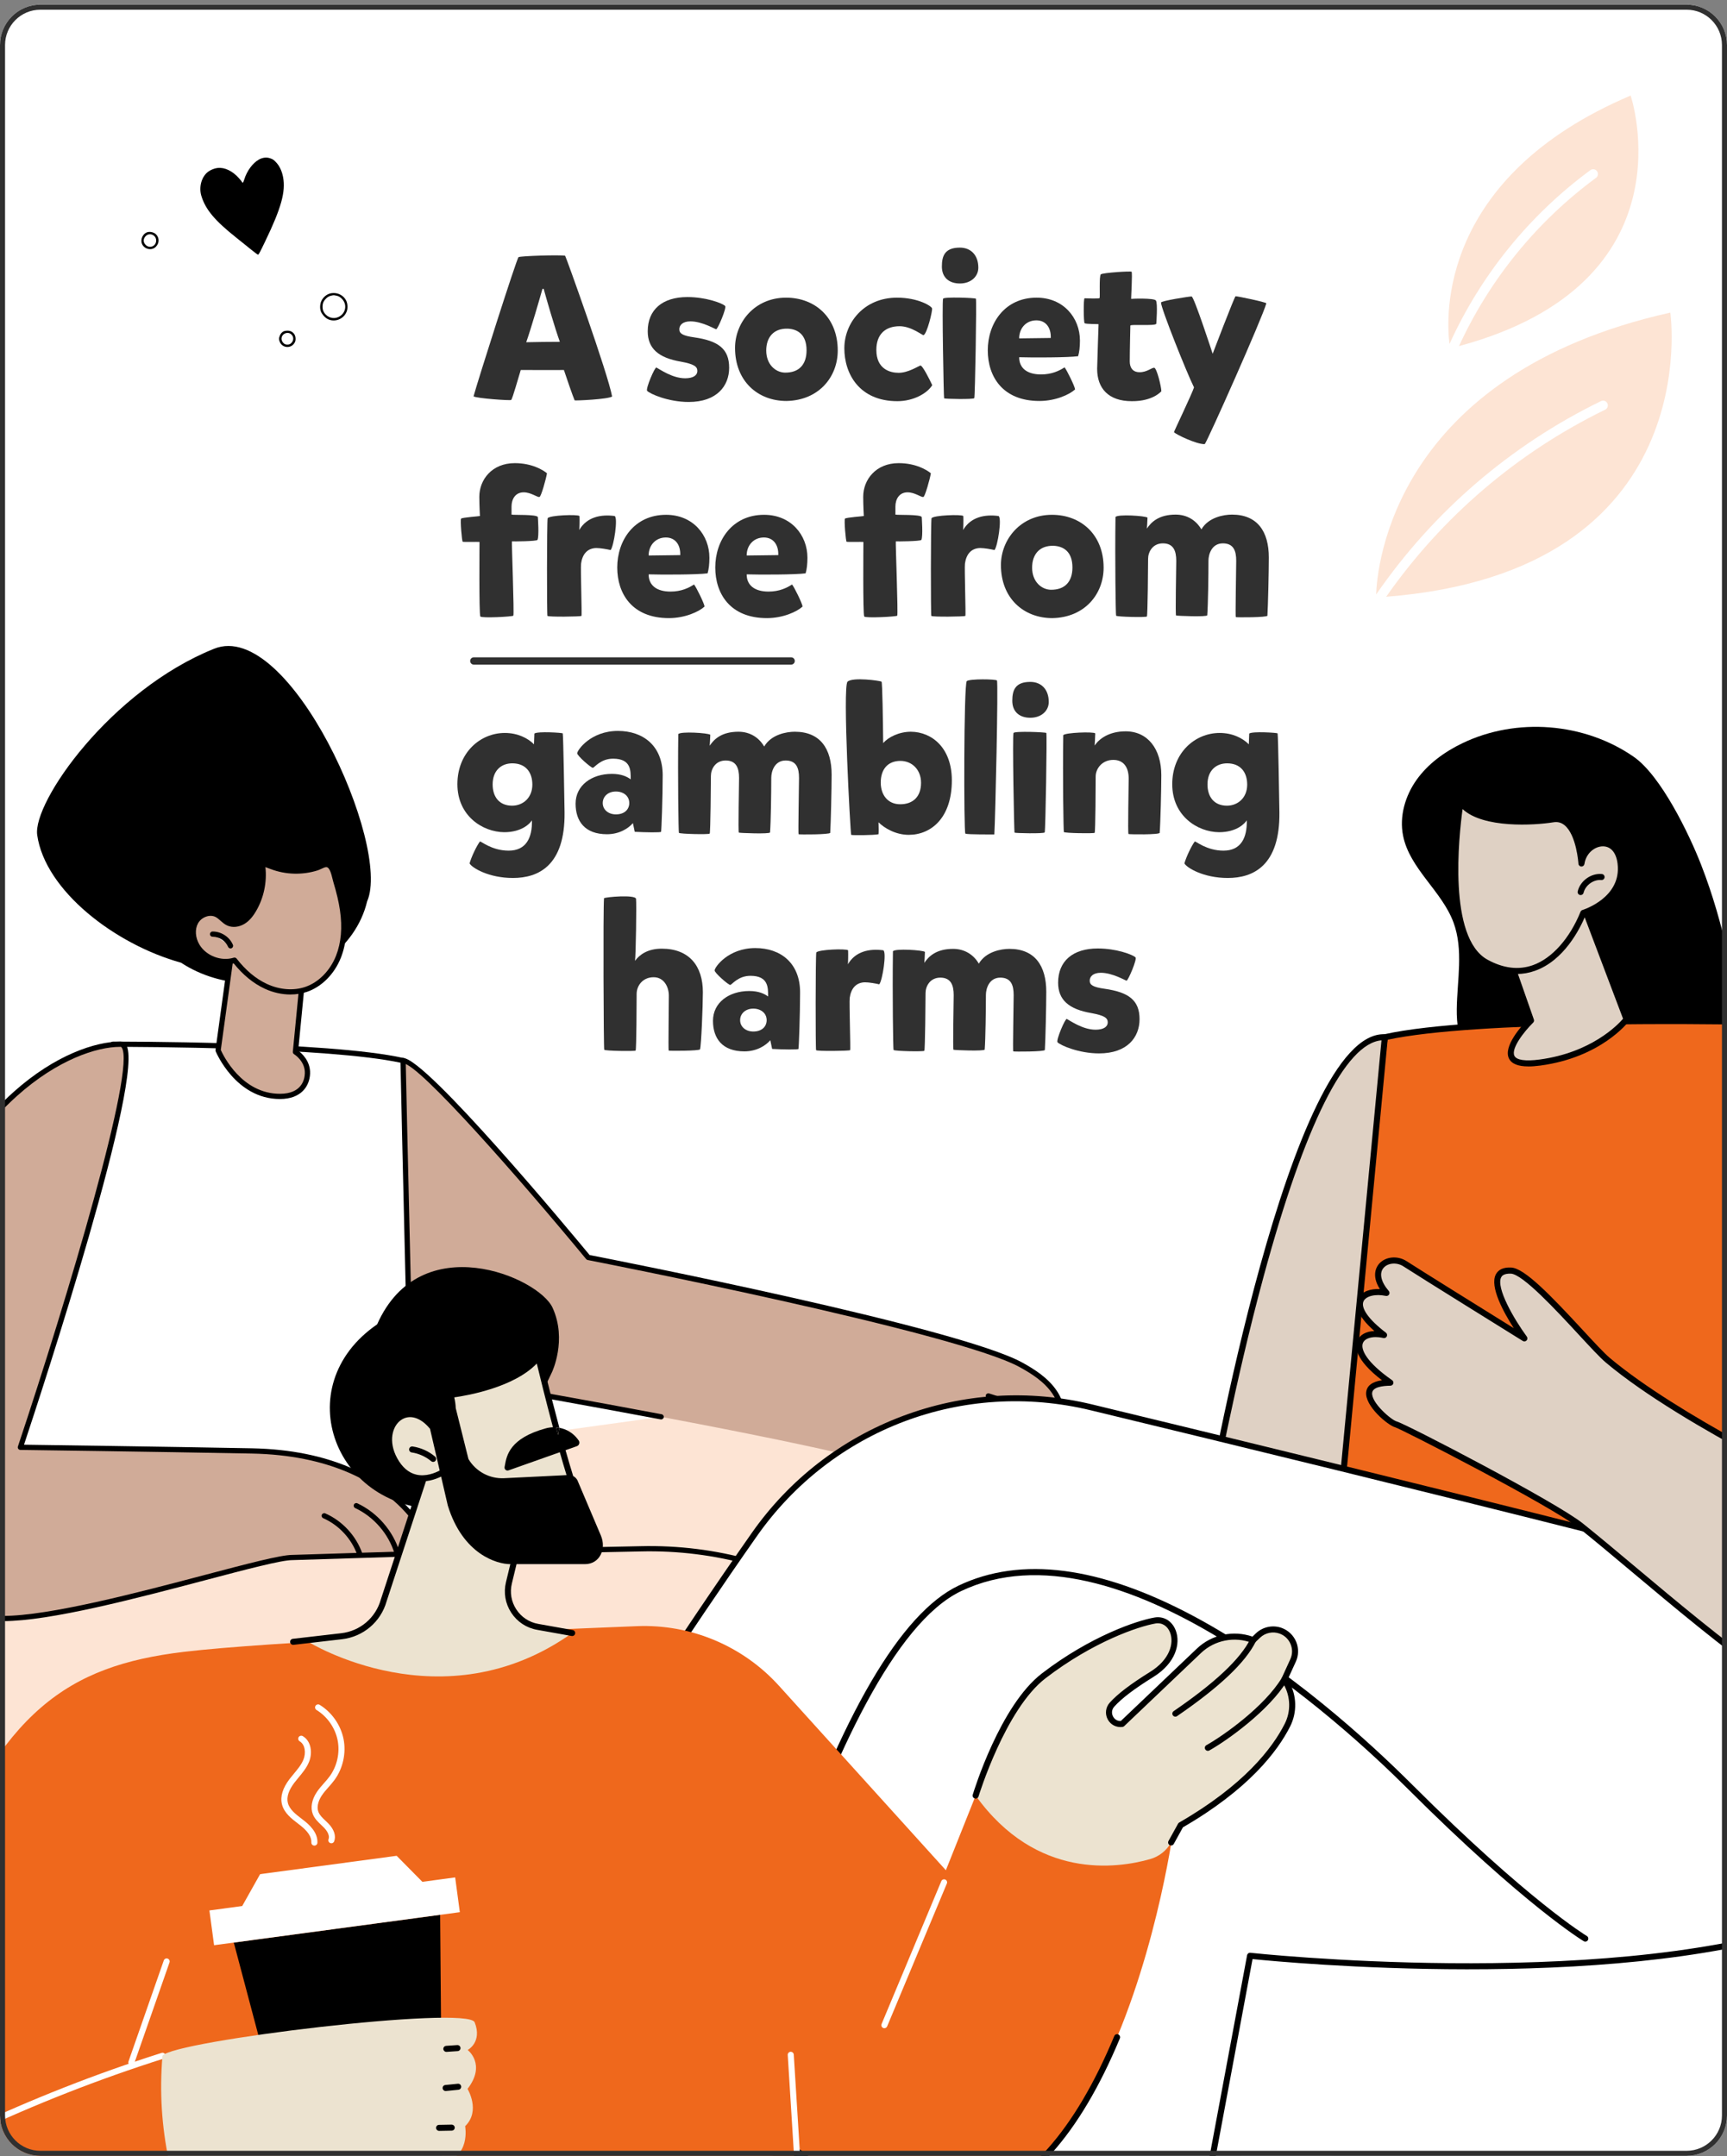 <?xml version="1.0" encoding="UTF-8"?>
<svg xmlns="http://www.w3.org/2000/svg" width="342" height="427" viewBox="0 0 342 427" fill="none">
  <rect x="0" y="0" width="342" height="427" fill="#808080" stroke="none"/>
  <g clip-path="url(#clip0_6258_18371)">
    <path d="M0 8.923C0 4.505 3.582 0.923 8 0.923H334C338.418 0.923 342 4.505 342 8.923V418.923C342 423.342 338.418 426.923 334 426.923H8C3.582 426.923 0 423.342 0 418.923V8.923Z" fill="white"></path>
    <path d="M156.67 131.616H93.832C93.431 131.616 93.109 131.293 93.109 130.892C93.109 130.491 93.434 130.169 93.832 130.169H156.67C157.071 130.169 157.394 130.491 157.394 130.892C157.394 131.293 157.068 131.616 156.67 131.616Z" fill="#303030"></path>
    <path d="M113.796 79.284C113.475 78.562 112.152 74.751 111.67 73.267C110.707 73.307 104.61 73.267 103.126 73.267C102.644 74.832 101.521 78.843 101.24 79.204C101.04 79.365 94.261 78.883 93.779 78.482C94.541 75.634 102.324 51.164 102.685 50.923C103.046 50.683 110.868 50.442 111.911 50.643C112.031 50.683 120.415 74.029 121.217 78.522C120.375 79.084 113.917 79.365 113.796 79.284ZM107.659 57.181C107.579 57.181 107.498 57.221 107.418 57.221C106.856 59.227 105.132 65.164 104.209 67.772C105.573 67.731 109.223 67.691 110.868 67.691C109.865 64.923 108.18 59.107 107.659 57.181Z" fill="#303030"></path>
    <path d="M136.373 79.605C132.362 79.605 128.711 78.001 128.15 77.399C127.829 76.998 129.674 72.625 129.995 72.786C130.637 73.107 133.124 74.912 135.691 74.912C137.296 74.912 138.098 74.31 138.098 73.468C138.098 72.585 137.456 72.104 134.849 71.622C130.356 70.86 128.27 68.975 128.27 65.605C128.27 61.313 131.198 58.826 136.132 58.826C139.823 58.826 143.112 60.069 143.594 60.591C143.955 60.912 142.149 65.164 141.829 65.204C141.628 65.204 139.061 63.64 136.734 63.64C135.17 63.64 134.528 64.402 134.528 65.204C134.528 66.046 135.17 66.488 137.496 66.809C142.27 67.491 144.396 69.095 144.396 72.826C144.396 76.396 141.989 79.605 136.373 79.605Z" fill="#303030"></path>
    <path d="M155.67 58.946C161.366 58.946 165.899 62.837 165.899 69.416C165.899 74.631 162.169 79.284 155.75 79.405C150.054 79.405 145.561 75.473 145.561 68.895C145.561 63.88 149.412 58.946 155.67 58.946ZM159.722 69.376C159.722 66.167 157.876 65.164 155.991 65.084C153.183 65.004 151.739 66.809 151.739 69.416C151.739 72.184 153.584 73.749 155.43 73.789C158.238 73.829 159.722 72.184 159.722 69.376Z" fill="#303030"></path>
    <path d="M173.544 69.296C173.544 73.107 176.272 73.829 177.957 73.829C179.802 73.829 181.727 72.585 182.249 72.385C182.65 72.264 184.094 75.153 184.615 76.276C183.573 77.96 180.805 79.445 177.716 79.445C170.174 79.445 167.206 74.029 167.206 68.975C167.206 63.92 171.097 58.946 177.636 58.946C181.848 58.946 184.495 60.631 184.575 61.072C184.696 61.554 183.573 66.127 182.891 66.368C182.61 66.408 180.484 64.602 178.157 64.602C175.309 64.602 173.544 66.207 173.544 69.296Z" fill="#303030"></path>
    <path d="M186.52 52.769C186.52 50.602 187.161 49.038 190.09 49.038C192.256 49.038 193.74 50.522 193.74 53.009C193.74 54.774 192.256 56.138 190.09 56.138C187.964 56.138 186.52 54.975 186.52 52.769ZM186.76 59.147C187.001 58.746 193.098 58.986 193.259 59.147C193.419 59.267 193.098 78.562 192.938 78.843C192.777 79.124 187.041 79.004 186.961 78.883C186.881 78.763 186.52 59.588 186.76 59.147Z" fill="#303030"></path>
    <path d="M201.827 70.74C201.827 72.866 203.352 74.15 206.16 74.15C208.286 74.15 209.77 73.428 210.813 72.746C211.214 73.187 212.859 76.516 212.899 77.118C211.816 78.121 209.048 79.405 205.839 79.405C198.538 79.405 195.61 74.551 195.61 69.376C195.61 64.001 198.979 58.946 205.277 58.946C210.612 58.946 213.862 62.958 213.862 67.451C213.862 68.694 213.741 69.737 213.501 70.539C211.495 70.82 204.234 70.82 201.827 70.74ZM208.085 66.929C208.165 64.963 207.163 63.439 205.237 63.439C203.191 63.439 201.827 65.004 201.827 67.009L208.085 66.929Z" fill="#303030"></path>
    <path d="M223.847 64.482C223.847 64.683 223.727 69.256 223.727 71.582C223.727 72.866 224.369 73.708 225.652 73.708C227.056 73.749 228.099 72.786 228.581 72.826C229.102 72.946 229.985 76.637 229.985 77.479C229.985 77.479 228.34 79.485 224.128 79.445C219.515 79.445 217.268 76.918 217.268 73.026C217.309 71.141 217.549 64.241 217.549 64.201C217.549 64.161 214.982 64.201 214.781 64.001C214.581 63.8 214.541 59.107 214.781 59.067C214.942 59.067 217.63 59.187 217.75 59.026C217.87 58.906 217.63 54.694 217.991 54.333C218.352 54.012 223.887 53.651 224.088 53.812C224.288 54.012 223.968 59.227 224.008 59.187C224.088 59.147 228.541 58.986 228.902 59.508C229.303 60.029 228.982 64.121 228.982 64.121C228.701 64.602 223.847 64.161 223.847 64.482Z" fill="#303030"></path>
    <path d="M250.774 60.069C250.052 62.797 239.141 87.307 238.579 87.949C237.015 88.029 232.843 86.023 232.482 85.582C232.522 85.341 236.012 78.081 236.453 76.717C235.009 73.829 229.874 60.952 229.915 59.909C229.915 59.588 235.45 58.706 235.972 58.706C236.453 58.706 240.144 70.058 240.144 70.058C240.144 70.058 244.476 58.706 244.677 58.666C244.917 58.625 250.734 59.829 250.774 60.069Z" fill="#303030"></path>
    <path d="M101.298 101.906C101.659 102.027 106.232 101.826 106.513 102.388C106.513 102.388 106.793 106.279 106.432 106.92C106.272 107.201 101.458 107.241 101.378 107.201C101.298 107.161 101.859 121.723 101.659 121.923C101.458 122.124 95.401 122.445 95.12 122.084C94.839 121.602 94.96 107.683 94.96 107.322C94.639 107.282 91.791 107.362 91.63 107.282C91.47 107.201 91.109 102.949 91.309 102.708C91.51 102.468 95.04 102.227 95.04 102.187C95.04 102.147 94.92 100.101 94.92 98.376C94.92 95.007 97.407 91.717 101.94 91.717C105.349 91.717 107.556 93.081 108.318 93.723C108.157 94.766 107.154 98.376 106.834 98.416C106.352 98.496 105.149 97.494 103.705 97.494C102.02 97.494 101.298 98.898 101.298 100.302V101.906Z" fill="#303030"></path>
    <path d="M121.728 102.187C122.41 102.588 121.567 108.124 120.926 108.926C120.244 108.766 118.92 108.525 118.077 108.525C116.232 108.565 115.31 109.849 115.069 111.614C114.949 112.496 115.269 121.843 115.149 121.963C115.029 122.124 108.53 122.204 108.41 121.963C108.29 121.803 108.29 103.431 108.45 102.628C108.811 102.027 114.387 101.826 114.748 102.187C114.788 103.029 114.748 104.714 114.708 104.955C116.232 102.347 119.04 101.826 121.728 102.187Z" fill="#303030"></path>
    <path d="M128.451 113.74C128.451 115.866 129.975 117.15 132.783 117.15C134.909 117.15 136.394 116.428 137.437 115.746C137.838 116.187 139.483 119.516 139.523 120.118C138.44 121.121 135.672 122.405 132.463 122.405C125.162 122.405 122.233 117.551 122.233 112.376C122.233 107.001 125.603 101.946 131.901 101.946C137.236 101.946 140.485 105.958 140.485 110.451C140.485 111.694 140.365 112.737 140.124 113.539C138.119 113.82 130.858 113.82 128.451 113.74ZM134.709 109.929C134.789 107.963 133.786 106.439 131.861 106.439C129.815 106.439 128.451 108.004 128.451 110.009L134.709 109.929Z" fill="#303030"></path>
    <path d="M147.863 113.74C147.863 115.866 149.387 117.15 152.195 117.15C154.321 117.15 155.805 116.428 156.848 115.746C157.249 116.187 158.894 119.516 158.934 120.118C157.851 121.121 155.083 122.405 151.874 122.405C144.573 122.405 141.645 117.551 141.645 112.376C141.645 107.001 145.015 101.946 151.312 101.946C156.648 101.946 159.897 105.958 159.897 110.451C159.897 111.694 159.777 112.737 159.536 113.539C157.53 113.82 150.269 113.82 147.863 113.74ZM154.12 109.929C154.201 107.963 153.198 106.439 151.272 106.439C149.227 106.439 147.863 108.004 147.863 110.009L154.12 109.929Z" fill="#303030"></path>
    <path d="M177.319 101.906C177.68 102.027 182.253 101.826 182.534 102.388C182.534 102.388 182.815 106.279 182.454 106.92C182.293 107.201 177.48 107.241 177.399 107.201C177.319 107.161 177.881 121.723 177.68 121.923C177.48 122.124 171.422 122.445 171.141 122.084C170.861 121.602 170.981 107.683 170.981 107.322C170.66 107.282 167.812 107.362 167.652 107.282C167.491 107.201 167.13 102.949 167.331 102.708C167.531 102.468 171.061 102.227 171.061 102.187C171.061 102.147 170.941 100.101 170.941 98.376C170.941 95.007 173.428 91.717 177.961 91.717C181.371 91.717 183.577 93.081 184.339 93.723C184.179 94.766 183.176 98.376 182.855 98.416C182.373 98.496 181.17 97.494 179.726 97.494C178.041 97.494 177.319 98.898 177.319 100.302V101.906Z" fill="#303030"></path>
    <path d="M197.749 102.187C198.431 102.588 197.589 108.124 196.947 108.926C196.265 108.766 194.941 108.525 194.099 108.525C192.253 108.565 191.331 109.849 191.09 111.614C190.97 112.496 191.291 121.843 191.17 121.963C191.05 122.124 184.552 122.204 184.431 121.963C184.311 121.803 184.311 103.431 184.471 102.628C184.832 102.027 190.408 101.826 190.769 102.187C190.809 103.029 190.769 104.714 190.729 104.955C192.253 102.347 195.061 101.826 197.749 102.187Z" fill="#303030"></path>
    <path d="M208.323 101.946C214.02 101.946 218.552 105.837 218.552 112.416C218.552 117.631 214.822 122.284 208.404 122.405C202.707 122.405 198.215 118.473 198.215 111.895C198.215 106.88 202.065 101.946 208.323 101.946ZM212.375 112.376C212.375 109.167 210.53 108.164 208.644 108.084C205.836 108.004 204.392 109.809 204.392 112.416C204.392 115.184 206.237 116.748 208.083 116.789C210.891 116.829 212.375 115.184 212.375 112.376Z" fill="#303030"></path>
    <path d="M220.902 102.388C221.263 101.786 226.879 102.147 227.24 102.508C227.2 103.35 227.16 104.393 227.12 104.674C228.002 103.35 229.527 101.906 232.816 101.906C235.062 101.906 236.867 103.029 237.91 104.835C239.314 102.428 242.363 101.906 243.968 101.906C249.022 101.906 251.268 105.276 251.268 110.41C251.268 113.138 251.108 120.078 250.988 121.923C250.948 122.284 244.85 122.284 244.73 122.204C244.61 122.124 244.81 112.938 244.81 111.052C244.81 109.087 244.289 107.602 242.163 107.602C239.956 107.602 239.314 109.769 239.314 111.012C239.314 113.9 239.234 119.837 239.074 121.843C239.034 122.204 232.976 121.963 232.896 121.883C232.736 121.803 232.936 112.416 232.936 111.052C232.936 109.087 232.375 107.602 230.289 107.602C228.203 107.602 227.36 109.367 227.36 110.651C227.36 111.814 227.28 121.963 227.12 122.084C226.999 122.284 221.143 122.164 221.022 121.923C220.942 121.763 220.782 110.892 220.902 102.388Z" fill="#303030"></path>
    <path d="M105.824 145.267C106.465 144.786 111.359 145.107 111.44 145.227C111.56 145.628 111.76 158.385 111.801 160.872C111.921 171.462 106.586 173.869 101.571 173.869C96.798 173.869 93.468 171.863 92.987 170.98C93.348 169.697 94.351 167.571 95.033 166.648C95.193 166.488 97.319 168.453 100.729 168.453C104.179 168.453 105.422 165.926 105.342 162.436C105.021 162.998 103.417 164.803 99.847 164.803C95.554 164.763 90.58 161.554 90.58 155.296C90.58 149.038 95.113 145.147 99.967 145.147C102.494 145.147 104.5 146.15 105.743 147.393L105.824 145.267ZM97.56 155.336C97.56 157.823 98.884 159.548 101.411 159.548C103.577 159.548 105.422 157.983 105.422 155.376C105.422 152.969 104.139 151.164 101.451 151.164C99.245 151.164 97.56 152.608 97.56 155.336Z" fill="#303030"></path>
    <path d="M114.305 149.158C114.346 148.516 116.993 144.746 122.368 144.746C127.343 144.746 131.234 147.674 131.234 153.531C131.234 157.823 130.993 164.482 130.913 164.723C130.833 164.883 127.864 164.843 125.698 164.723L125.337 162.998C124.495 164.001 122.689 165.204 120.202 165.204C115.83 165.204 113.985 162.637 113.985 159.147C113.985 155.536 117.154 153.25 121.165 153.25C123.01 153.25 124.133 153.771 124.896 154.333C124.896 152.648 125.016 150.241 121.406 150.241C118.919 150.241 117.755 152.006 117.394 152.047C117.033 152.047 114.265 149.64 114.305 149.158ZM119.36 159.026C119.36 160.35 120.483 161.273 121.967 161.273C123.732 161.273 124.615 160.23 124.615 159.026C124.615 157.622 123.452 156.74 121.967 156.74C120.403 156.74 119.36 157.743 119.36 159.026Z" fill="#303030"></path>
    <path d="M134.323 145.388C134.684 144.786 140.3 145.147 140.661 145.508C140.62 146.35 140.58 147.393 140.54 147.674C141.423 146.35 142.947 144.906 146.236 144.906C148.483 144.906 150.288 146.029 151.331 147.835C152.735 145.428 155.784 144.906 157.388 144.906C162.443 144.906 164.689 148.276 164.689 153.41C164.689 156.138 164.529 163.078 164.408 164.923C164.368 165.284 158.271 165.284 158.15 165.204C158.03 165.124 158.231 155.938 158.231 154.052C158.231 152.087 157.709 150.602 155.583 150.602C153.377 150.602 152.735 152.769 152.735 154.012C152.735 156.9 152.655 162.837 152.494 164.843C152.454 165.204 146.397 164.963 146.317 164.883C146.156 164.803 146.357 155.416 146.357 154.052C146.357 152.087 145.795 150.602 143.709 150.602C141.623 150.602 140.781 152.367 140.781 153.651C140.781 154.814 140.701 164.963 140.54 165.084C140.42 165.284 134.563 165.164 134.443 164.923C134.363 164.763 134.202 153.892 134.323 145.388Z" fill="#303030"></path>
    <path d="M179.95 165.324C177.383 165.324 175.137 164.001 173.973 162.837C174.013 163.76 174.013 164.923 173.973 165.204C173.171 165.405 168.678 165.445 168.558 165.324C168.397 164.843 166.833 136.041 167.836 134.998C168.799 134.035 174.374 134.797 174.575 134.998C174.735 135.158 174.856 142.62 174.896 147.153C175.899 145.989 178.025 144.906 180.392 144.906C184.604 144.946 188.495 148.155 188.495 154.534C188.495 161.955 184.403 165.324 179.95 165.324ZM182.397 155.015C182.397 152.448 180.632 150.683 178.306 150.683C175.859 150.683 174.415 152.287 174.415 154.975C174.415 157.422 175.819 159.267 178.266 159.267C180.793 159.267 182.397 157.783 182.397 155.015Z" fill="#303030"></path>
    <path d="M191.452 134.878C192.014 134.396 197.269 134.476 197.429 134.757C197.71 135.199 197.108 162.155 196.908 165.244C196.908 165.244 191.492 165.284 191.171 165.084C190.85 164.843 190.85 135.439 191.452 134.878Z" fill="#303030"></path>
    <path d="M200.466 138.769C200.466 136.603 201.107 135.038 204.036 135.038C206.202 135.038 207.686 136.522 207.686 139.009C207.686 140.774 206.202 142.138 204.036 142.138C201.91 142.138 200.466 140.975 200.466 138.769ZM200.706 145.147C200.947 144.746 207.044 144.986 207.205 145.147C207.365 145.267 207.044 164.562 206.884 164.843C206.723 165.124 200.987 165.003 200.907 164.883C200.827 164.763 200.466 145.588 200.706 145.147Z" fill="#303030"></path>
    <path d="M210.558 145.588C210.919 145.067 216.535 144.866 216.896 145.227C216.856 146.07 216.816 147.353 216.776 147.634C217.659 146.31 219.624 144.826 222.914 144.826C227.286 144.826 229.974 148.316 229.974 153.491C229.974 156.178 229.813 162.958 229.653 164.923C229.613 165.324 223.596 165.244 223.475 165.164C223.315 165.084 223.515 155.617 223.515 154.173C223.515 152.006 222.553 150.482 220.467 150.482C218.26 150.482 216.977 152.207 216.977 153.771C216.977 155.095 216.937 164.763 216.776 164.923C216.656 165.084 210.799 165.003 210.679 164.763C210.599 164.602 210.438 154.132 210.558 145.588Z" fill="#303030"></path>
    <path d="M247.385 145.267C248.026 144.786 252.92 145.107 253.001 145.227C253.121 145.628 253.322 158.385 253.362 160.872C253.482 171.462 248.147 173.869 243.132 173.869C238.359 173.869 235.029 171.863 234.548 170.98C234.909 169.697 235.912 167.571 236.594 166.648C236.754 166.488 238.88 168.453 242.29 168.453C245.74 168.453 246.983 165.926 246.903 162.436C246.582 162.998 244.978 164.803 241.408 164.803C237.115 164.763 232.141 161.554 232.141 155.296C232.141 149.038 236.674 145.147 241.528 145.147C244.055 145.147 246.061 146.15 247.304 147.393L247.385 145.267ZM239.121 155.336C239.121 157.823 240.445 159.548 242.972 159.548C245.138 159.548 246.983 157.983 246.983 155.376C246.983 152.969 245.7 151.164 243.012 151.164C240.806 151.164 239.121 152.608 239.121 155.336Z" fill="#303030"></path>
    <path d="M119.615 177.878C119.856 177.637 125.833 177.115 125.954 177.998C126.074 179.001 125.913 189.27 125.753 190.273C126.635 189.07 128.24 187.866 131.048 187.866C136.504 187.866 139.191 191.316 139.191 196.491C139.191 199.178 138.87 207.041 138.63 207.803C138.429 208.124 132.492 208.124 132.412 208.044C132.332 207.602 132.452 198.617 132.452 197.173C132.452 195.488 131.529 193.522 129.443 193.522C127.237 193.522 126.074 195.247 126.074 196.812C126.074 198.175 126.034 207.883 125.873 208.044C125.753 208.204 119.776 208.124 119.656 207.883C119.535 207.642 119.415 180.044 119.615 177.878Z" fill="#303030"></path>
    <path d="M141.513 192.158C141.554 191.516 144.201 187.746 149.576 187.746C154.551 187.746 158.442 190.674 158.442 196.531C158.442 200.823 158.201 207.482 158.121 207.723C158.041 207.883 155.072 207.843 152.906 207.723L152.545 205.998C151.702 207.001 149.897 208.204 147.41 208.204C143.038 208.204 141.193 205.637 141.193 202.147C141.193 198.536 144.362 196.25 148.373 196.25C150.218 196.25 151.341 196.771 152.104 197.333C152.104 195.648 152.224 193.241 148.614 193.241C146.127 193.241 144.963 195.006 144.602 195.047C144.241 195.047 141.473 192.64 141.513 192.158ZM146.568 202.026C146.568 203.35 147.691 204.273 149.175 204.273C150.94 204.273 151.823 203.23 151.823 202.026C151.823 200.622 150.66 199.74 149.175 199.74C147.611 199.74 146.568 200.743 146.568 202.026Z" fill="#303030"></path>
    <path d="M174.929 188.187C175.611 188.588 174.768 194.124 174.126 194.926C173.444 194.766 172.121 194.525 171.278 194.525C169.433 194.565 168.51 195.849 168.27 197.614C168.149 198.496 168.47 207.843 168.35 207.963C168.23 208.124 161.731 208.204 161.611 207.963C161.49 207.803 161.49 189.431 161.651 188.628C162.012 188.027 167.588 187.826 167.949 188.187C167.989 189.029 167.949 190.714 167.909 190.955C169.433 188.347 172.241 187.826 174.929 188.187Z" fill="#303030"></path>
    <path d="M176.829 188.388C177.19 187.786 182.806 188.147 183.167 188.508C183.127 189.35 183.087 190.393 183.046 190.674C183.929 189.35 185.453 187.906 188.743 187.906C190.989 187.906 192.794 189.029 193.837 190.835C195.241 188.428 198.29 187.906 199.894 187.906C204.949 187.906 207.195 191.276 207.195 196.41C207.195 199.138 207.035 206.078 206.914 207.923C206.874 208.284 200.777 208.284 200.657 208.204C200.536 208.124 200.737 198.938 200.737 197.052C200.737 195.087 200.215 193.602 198.089 193.602C195.883 193.602 195.241 195.769 195.241 197.012C195.241 199.9 195.161 205.837 195.001 207.843C194.96 208.204 188.903 207.963 188.823 207.883C188.662 207.803 188.863 198.416 188.863 197.052C188.863 195.087 188.301 193.602 186.215 193.602C184.13 193.602 183.287 195.367 183.287 196.651C183.287 197.814 183.207 207.963 183.046 208.084C182.926 208.284 177.069 208.164 176.949 207.923C176.869 207.763 176.708 196.892 176.829 188.388Z" fill="#303030"></path>
    <path d="M217.643 208.605C213.631 208.605 209.981 207.001 209.419 206.399C209.099 205.998 210.944 201.625 211.265 201.786C211.907 202.107 214.394 203.912 216.961 203.912C218.565 203.912 219.368 203.31 219.368 202.468C219.368 201.585 218.726 201.104 216.118 200.622C211.626 199.86 209.54 197.975 209.54 194.605C209.54 190.313 212.468 187.826 217.402 187.826C221.093 187.826 224.382 189.07 224.863 189.591C225.224 189.912 223.419 194.164 223.098 194.204C222.898 194.204 220.331 192.64 218.004 192.64C216.439 192.64 215.798 193.402 215.798 194.204C215.798 195.047 216.439 195.488 218.766 195.809C223.54 196.491 225.666 198.095 225.666 201.826C225.666 205.396 223.259 208.605 217.643 208.605Z" fill="#303030"></path>
    <path d="M51.268 31.6C50.051 32.272 48.888 33.853 48.374 35.536C48.26 35.916 48.118 36.213 48.067 36.194C48.008 36.173 47.965 36.124 47.955 36.076C47.947 36.031 47.663 35.68 47.326 35.295C46.077 33.874 44.486 33.104 43.124 33.262C42.381 33.347 41.554 33.703 41.022 34.169C39.856 35.185 39.372 37.125 39.875 38.787C40.691 41.486 42.531 43.683 46.847 47.11C47.711 47.798 49 48.833 49.704 49.406C50.407 49.981 51.036 50.444 51.097 50.43C51.247 50.401 51.381 50.152 52.536 47.757C55.684 41.232 56.596 37.96 56.064 35.105C55.85 33.955 55.403 32.967 54.783 32.266C54.245 31.662 54.045 31.52 53.435 31.325C52.747 31.105 51.988 31.199 51.266 31.598L51.268 31.6Z" fill="black"></path>
    <path d="M29.146 45.993C28.501 46.2 28 46.941 28 47.686C28 49.142 29.861 49.896 30.876 48.855C31.56 48.153 31.584 47.128 30.931 46.44C30.521 46.006 29.726 45.807 29.146 45.993ZM30.386 46.603C30.763 46.854 30.959 47.27 30.92 47.743C30.83 48.826 29.558 49.262 28.815 48.467C28.344 47.963 28.338 47.348 28.793 46.819C29.207 46.339 29.856 46.252 30.386 46.603Z" fill="black"></path>
    <path d="M65.671 58.055C64.803 58.177 64.03 58.77 63.633 59.62C63.355 60.217 63.318 61.076 63.544 61.677C63.723 62.15 64.239 62.778 64.681 63.057C66.106 63.959 68.056 63.284 68.662 61.677C68.895 61.06 68.85 60.13 68.558 59.535C68.046 58.489 66.873 57.887 65.668 58.055H65.671ZM66.588 58.539C67.046 58.619 67.403 58.833 67.788 59.262C68.915 60.513 68.329 62.425 66.673 62.907C65.671 63.199 64.544 62.667 64.058 61.671C63.803 61.148 63.816 60.254 64.087 59.742C64.318 59.304 64.795 58.842 65.183 58.678C65.499 58.545 66.017 58.434 66.178 58.465C66.244 58.478 66.422 58.508 66.586 58.539H66.588Z" fill="black"></path>
    <path d="M56.227 65.588C55.768 65.792 55.461 66.196 55.299 66.804C55.234 67.05 55.24 67.192 55.332 67.499C55.768 68.975 57.683 69.156 58.389 67.787C58.622 67.336 58.563 66.582 58.263 66.152C57.949 65.705 57.496 65.481 56.916 65.483C56.665 65.483 56.354 65.531 56.227 65.588ZM57.546 66.106C58.252 66.588 58.241 67.543 57.524 68.075C57.23 68.293 56.589 68.295 56.299 68.077C55.755 67.669 55.596 67.031 55.905 66.503C56.234 65.943 57.027 65.751 57.546 66.106Z" fill="black"></path>
    <path fill-rule="evenodd" clip-rule="evenodd" d="M274.504 118.178C285.563 102.361 300.469 89.611 317.871 81.132C318.339 80.904 318.536 80.338 318.309 79.866C318.081 79.399 317.52 79.201 317.043 79.433C299.122 88.168 283.805 101.356 272.519 117.73C272.686 112.523 275.791 74.179 330.773 61.904C330.773 61.904 338.248 113.185 274.504 118.178Z" fill="#FDE4D4"></path>
    <path fill-rule="evenodd" clip-rule="evenodd" d="M287.045 68.117C286.375 62.86 284.796 35.097 322.919 18.923C322.919 18.923 335.466 56.007 288.929 68.537C294.999 55.329 304.318 43.869 316.057 35.222C316.477 34.913 316.567 34.321 316.258 33.901C315.949 33.48 315.358 33.39 314.937 33.699C302.833 42.62 293.245 54.464 287.045 68.117Z" fill="#FDE4D4"></path>
    <path d="M42.401 128.47C21.9 136.71 6.441 158.854 7.37 165.37C8.938 176.366 22.754 187.009 35.846 190.643C39.747 193.2 44.594 194.716 49.846 194.716C61.103 194.716 70.499 187.756 72.703 178.492C77.578 167.483 57.314 122.477 42.401 128.47Z" fill="black"></path>
    <path d="M184.434 283.838L117.13 284.059L85.556 293.953C72.115 325.019 153.549 334.06 153.549 334.06L104.015 381.397C99.265 385.937 97.727 392.909 100.186 398.999C106.968 415.787 122.432 443.277 130.399 457.083C132.372 460.503 137.436 460.101 138.844 456.412L146.856 435.463L200.255 335.279C219.449 311.046 215.372 283.734 184.429 283.836L184.434 283.838Z" fill="white"></path>
    <path d="M134.452 459.947C132.591 459.947 130.896 458.975 129.954 457.344C121.544 442.769 106.429 415.834 99.707 399.194C97.159 392.886 98.709 385.753 103.659 381.025L107.618 377.24C107.825 377.042 108.153 377.049 108.35 377.256C108.548 377.463 108.541 377.79 108.334 377.988L104.375 381.773C99.736 386.208 98.28 392.893 100.668 398.806C107.366 415.386 122.453 442.275 130.851 456.826C131.661 458.232 133.175 459.032 134.793 458.898C136.416 458.771 137.782 457.747 138.364 456.228L144.423 440.382C144.527 440.114 144.826 439.982 145.092 440.083C145.361 440.184 145.495 440.486 145.391 440.752L139.332 456.598C138.606 458.493 136.899 459.769 134.873 459.929C134.732 459.94 134.588 459.945 134.449 459.945L134.452 459.947Z" fill="black"></path>
    <path d="M174.947 274.481L102.253 284.546L58.051 304.51C48.904 337.097 148.703 333.505 148.703 333.505L107.943 375.731C109.712 378.412 144.925 438.009 145.881 439.196L211.819 329.823C227.586 303.239 205.596 270.237 174.945 274.481H174.947Z" fill="#FDE4D4"></path>
    <path d="M188.263 353.079C208.063 397.716 239.738 448.063 261.605 474.89C264.177 478.044 262.517 483.404 258.478 482.874C258.478 482.874 216.223 483.969 202.142 483.583C184.78 483.105 182.284 479.334 178.949 470.632L137.686 370.434C137.686 370.434 176.194 325.871 188.263 353.079Z" fill="white"></path>
    <path d="M253.979 464.947C234.359 432.998 211.682 385.836 195.981 350.441C183.911 323.23 156.614 305.962 126.819 306.711L64.966 308.266C64.966 308.266 27.838 333.644 17.763 356.142C14.261 363.961 25.801 368.029 42.35 370.006C74.942 370.432 122.225 370.27 122.225 370.27L175.72 464.921C180.798 464.975 251.575 464.945 253.977 464.945L253.979 464.947Z" fill="#FDE4D4"></path>
    <path d="M195.983 350.959C195.785 350.959 195.595 350.843 195.51 350.65C183.478 323.527 156.521 306.496 126.833 307.231L85.857 308.078H85.846C85.565 308.078 85.332 307.852 85.328 307.57C85.323 307.285 85.549 307.047 85.836 307.04L126.81 306.193C156.915 305.442 184.255 322.722 196.457 350.229C196.572 350.49 196.457 350.796 196.193 350.914C196.124 350.945 196.054 350.959 195.983 350.959Z" fill="black"></path>
    <path d="M153.417 425.974C153.236 425.974 153.062 425.88 152.965 425.711L121.925 370.79L113.998 370.809C113.713 370.809 113.48 370.578 113.48 370.291C113.48 370.004 113.711 369.773 113.998 369.771L122.229 369.752C122.415 369.752 122.59 369.853 122.681 370.016L153.872 425.2C154.013 425.449 153.924 425.765 153.677 425.906C153.596 425.951 153.509 425.972 153.422 425.972L153.417 425.974Z" fill="black"></path>
    <path d="M145.059 370.679L125.225 370.604C124.938 370.604 124.707 370.371 124.709 370.084C124.709 369.799 124.942 369.568 125.227 369.568L145.062 369.644C145.349 369.644 145.58 369.877 145.578 370.164C145.578 370.449 145.344 370.679 145.059 370.679Z" fill="black"></path>
    <path d="M102.254 284.549L70.425 307.737C70.425 307.737 38.342 338.987 35.944 369.18C35.944 369.18 -25.823 360.04 -8.623 291.709L69.876 289.48L102.254 284.551V284.549Z" fill="#FDE4D4"></path>
    <path d="M222.72 483.813C212.026 483.813 201.291 483.691 192.9 483.354C186.89 483.114 181.532 478.689 178.567 471.521C178.019 470.194 176.339 466.508 176.323 466.472C176.205 466.211 176.321 465.905 176.58 465.785C176.841 465.665 177.147 465.78 177.267 466.042C177.336 466.195 178.97 469.782 179.528 471.126C180.875 474.384 184.879 481.996 192.943 482.319C212.019 483.081 243.254 482.747 258.463 482.356C260.086 482.314 261.445 481.394 262.097 479.889C262.757 478.369 262.486 476.66 261.391 475.429L254.125 466.169C253.949 465.943 253.989 465.618 254.212 465.441C254.439 465.265 254.764 465.305 254.94 465.529L262.184 474.763C263.531 476.274 263.868 478.407 263.046 480.301C262.241 482.156 260.493 483.34 258.487 483.392C249.952 483.611 236.368 483.811 222.716 483.811L222.72 483.813Z" fill="black"></path>
    <path d="M211.832 286.119C211.354 284.893 210.73 283.744 210.028 282.642C210.773 280.408 210.21 277.765 208.877 275.762C207.271 273.344 204.753 271.697 202.21 270.294C189.299 263.178 116.482 249.015 116.482 249.015C116.482 249.015 84.371 210.141 79.816 210.03C74.265 209.896 58.806 218.349 64.664 233.978C67.6 241.81 77.965 254.175 85.989 263.392C92.011 270.313 100.211 274.969 109.245 276.588C130.61 280.423 169.719 287.696 178.308 291.062C179.582 291.561 180.906 292.093 182.295 291.747C182.846 291.61 183.357 291.309 183.701 290.86C184.556 289.739 184.012 288.513 183.378 287.512C182.33 285.858 180.967 284.41 179.389 283.25L191.4 283.537C196.411 284.638 201.256 286.498 205.69 289.075C207.417 290.078 209.64 291.196 211.199 289.624C212.103 288.71 212.301 287.315 211.835 286.119H211.832Z" fill="#D0AB98"></path>
    <path d="M210.488 290.662C210.297 290.662 210.114 290.556 210.024 290.375C209.897 290.118 210.001 289.807 210.257 289.68C210.46 289.579 210.653 289.438 210.827 289.261C211.557 288.527 211.76 287.367 211.348 286.307C210.928 285.229 210.354 284.121 209.591 282.922C209.506 282.791 209.487 282.628 209.537 282.48C210.194 280.512 209.774 278.048 208.446 276.049C206.852 273.648 204.273 272.022 201.96 270.748C189.269 263.752 117.112 249.665 116.384 249.523C116.266 249.5 116.16 249.436 116.082 249.344C103.235 233.79 82.97 210.623 79.802 210.548C76.72 210.466 70.467 213.154 66.753 218.372C64.546 221.475 62.476 226.667 65.149 233.795C67.987 241.365 77.987 253.407 86.38 263.051C92.303 269.858 100.456 274.484 109.335 276.077C116.954 277.445 124.255 278.787 131.028 280.065C131.308 280.119 131.494 280.39 131.44 280.67C131.388 280.952 131.115 281.133 130.835 281.082C124.064 279.804 116.768 278.464 109.151 277.097C100.04 275.461 91.677 270.715 85.596 263.729C77.144 254.019 67.073 241.883 64.177 234.155C61.346 226.601 63.555 221.074 65.907 217.767C69.829 212.255 76.515 209.428 79.826 209.508C84.433 209.618 112.941 243.916 116.763 248.537C121.683 249.495 189.822 262.87 202.46 269.835C204.881 271.17 207.589 272.883 209.308 275.47C210.759 277.65 211.242 280.343 210.594 282.565C211.331 283.744 211.894 284.848 212.316 285.926C212.876 287.367 212.582 288.96 211.564 289.984C211.308 290.243 211.023 290.45 210.719 290.601C210.644 290.638 210.566 290.655 210.488 290.655V290.662Z" fill="black"></path>
    <path d="M208.606 282.381C208.521 282.381 208.437 282.36 208.357 282.318C204.296 280.095 199.994 278.285 195.566 276.932C195.293 276.849 195.137 276.56 195.222 276.285C195.307 276.009 195.594 275.856 195.87 275.941C200.363 277.313 204.732 279.152 208.856 281.407C209.108 281.543 209.2 281.859 209.061 282.11C208.967 282.282 208.79 282.379 208.606 282.379V282.381Z" fill="black"></path>
    <path d="M-1.099 299.397L22.348 206.789C22.348 206.789 64.796 206.643 79.814 210.032C79.814 210.032 81.482 287.527 82.254 302.478L-1.099 299.397Z" fill="white"></path>
    <path d="M82.256 302.996C82.256 302.996 82.245 302.996 82.238 302.996L-1.116 299.915C-1.271 299.91 -1.417 299.833 -1.511 299.708C-1.606 299.583 -1.639 299.421 -1.599 299.27L21.849 206.662C21.907 206.433 22.112 206.271 22.35 206.271C22.774 206.269 65.029 206.163 79.934 209.526C80.167 209.578 80.332 209.783 80.339 210.021C80.356 210.795 82.016 287.677 82.777 302.45C82.784 302.596 82.73 302.737 82.629 302.841C82.53 302.94 82.398 302.996 82.259 302.996H82.256ZM-0.437 298.903L81.71 301.939C80.963 286.477 79.437 216.473 79.308 210.451C64.977 207.375 27.075 207.309 22.755 207.307L-0.435 298.903H-0.437Z" fill="black"></path>
    <path d="M23.881 206.789C15.391 206.732 -7.997 215.336 -21.892 260.175C-35.787 305.013 -15.06 320.248 -0.355 320.511H0.139C14.845 320.777 52.064 308.422 57.879 308.438L85.848 307.563C85.848 307.563 80.243 287.903 49.848 287.331C30.223 286.962 4.039 286.611 4.039 286.611C4.039 286.611 30.631 206.836 23.881 206.791V206.789Z" fill="#D0AB98"></path>
    <path d="M0.62 321.036C0.453 321.036 0.291 321.036 0.13 321.032H-0.359C-8.143 320.888 -15.653 316.842 -20.458 310.201C-26.042 302.485 -30.91 287.517 -22.387 260.019C-16.322 240.452 -7.891 225.728 2.676 216.256C10.898 208.889 18.957 206.266 23.797 206.266C23.827 206.266 23.855 206.266 23.886 206.266C24.31 206.269 24.675 206.466 24.939 206.834C28.973 212.466 8.133 275.922 4.756 286.095C9.08 286.154 32.247 286.474 49.858 286.806C65.726 287.105 74.793 292.667 79.605 297.281C84.847 302.307 86.289 307.207 86.347 307.414C86.392 307.567 86.362 307.732 86.267 307.862C86.173 307.991 86.025 308.069 85.865 308.074L57.896 308.949C57.896 308.949 57.889 308.949 57.886 308.949C55.72 308.949 48.789 310.778 40.77 312.894C27.007 316.526 9.937 321.032 0.623 321.032L0.62 321.036ZM23.794 207.307C19.15 207.307 11.374 209.858 3.369 217.031C-7.057 226.375 -15.389 240.941 -21.397 260.328C-29.793 287.416 -25.064 302.071 -19.619 309.597C-15.003 315.973 -7.799 319.859 -0.348 319.994H0.142C0.293 319.998 0.446 320.001 0.601 320.001C9.8 320.001 27.511 315.328 40.501 311.899C48.923 309.677 55.581 307.921 57.867 307.921H57.879L85.123 307.066C84.558 305.593 82.822 301.791 78.84 297.99C74.162 293.524 65.333 288.139 49.837 287.847C30.438 287.482 4.294 287.129 4.033 287.126C3.868 287.126 3.712 287.044 3.616 286.908C3.519 286.773 3.493 286.599 3.548 286.444C13.394 256.903 26.992 211.487 24.096 207.441C23.966 207.26 23.884 207.304 23.794 207.304V207.307Z" fill="black"></path>
    <path d="M71.254 308.304C71.039 308.304 70.839 308.17 70.764 307.956C69.645 304.745 67.118 302.012 64 300.645C63.739 300.529 63.619 300.223 63.734 299.962C63.849 299.701 64.156 299.583 64.417 299.696C67.794 301.177 70.531 304.138 71.744 307.617C71.838 307.888 71.694 308.182 71.423 308.276C71.367 308.295 71.31 308.304 71.254 308.304Z" fill="black"></path>
    <path d="M78.641 308.069C78.418 308.069 78.213 307.923 78.144 307.699C76.969 303.773 74.049 300.386 70.335 298.641C70.076 298.519 69.963 298.211 70.085 297.952C70.208 297.693 70.516 297.58 70.775 297.702C74.753 299.569 77.881 303.194 79.138 307.4C79.221 307.673 79.065 307.963 78.79 308.045C78.74 308.059 78.691 308.066 78.641 308.066V308.069Z" fill="black"></path>
    <path d="M45.649 190.104L43.191 207.998C43.191 207.998 46.886 217.122 55.435 217.122C59.297 217.122 60.804 214.895 60.887 212.586C60.986 209.811 58.506 208.321 58.506 208.321L59.949 193.47L45.652 190.104H45.649Z" fill="#D0AB98"></path>
    <path d="M55.435 217.64C46.638 217.64 42.75 208.286 42.71 208.192C42.675 208.107 42.665 208.017 42.677 207.928L45.136 190.034C45.155 189.89 45.235 189.758 45.357 189.676C45.477 189.594 45.628 189.565 45.769 189.598L60.067 192.964C60.319 193.023 60.489 193.261 60.465 193.52L59.052 208.064C59.749 208.578 61.494 210.11 61.405 212.603C61.318 215.037 59.704 217.638 55.435 217.638V217.64ZM43.725 207.926C44.201 208.989 47.87 216.604 55.435 216.604C59.756 216.604 60.324 213.782 60.368 212.567C60.456 210.126 58.261 208.778 58.239 208.766C58.068 208.662 57.971 208.469 57.99 208.272L59.389 193.873L46.087 190.74L43.725 207.926Z" fill="black"></path>
    <path d="M67.834 180.19C68.286 183.292 68.18 186.538 67.026 189.457C65.872 192.374 63.578 194.927 60.604 195.937C58.025 196.813 55.126 196.472 52.653 195.332C50.181 194.191 48.11 192.303 46.443 190.151C43.725 191.004 40.501 189.773 39.046 187.329C38.205 185.919 37.96 184.076 38.744 182.633C39.526 181.19 41.474 180.383 42.934 181.139C43.765 181.569 44.335 182.405 45.185 182.8C46.132 183.241 47.286 183.045 48.174 182.497C49.062 181.948 49.717 181.091 50.246 180.195C51.916 177.368 52.512 173.924 51.886 170.704C51.944 171.007 53.534 171.523 53.817 171.631C54.528 171.902 55.263 172.109 56.009 172.253C57.484 172.537 59.003 172.577 60.491 172.377C61.245 172.276 61.991 172.111 62.719 171.883C63.296 171.702 64.054 171.193 64.662 171.208C65.931 171.241 66.221 173.564 66.494 174.468C67.062 176.346 67.554 178.25 67.837 180.192L67.834 180.19Z" fill="#D0AB98"></path>
    <path d="M57.523 196.945C55.835 196.945 54.083 196.559 52.436 195.798C50.183 194.758 48.103 193.058 46.252 190.74C43.365 191.47 40.131 190.156 38.603 187.588C37.59 185.886 37.47 183.893 38.289 182.381C39.246 180.618 41.525 179.82 43.174 180.675C43.631 180.913 44.001 181.24 44.358 181.555C44.707 181.863 45.034 182.153 45.407 182.327C46.127 182.661 47.083 182.558 47.903 182.052C48.595 181.623 49.198 180.95 49.801 179.926C51.403 177.215 51.977 173.886 51.379 170.796C51.325 170.513 51.508 170.242 51.789 170.188C52.017 170.144 52.241 170.259 52.345 170.452C52.467 170.544 52.827 170.723 53.802 171.066L54.003 171.139C54.678 171.396 55.387 171.596 56.11 171.737C57.531 172.01 58.981 172.053 60.422 171.857C61.15 171.758 61.871 171.601 62.563 171.384C62.733 171.33 62.94 171.236 63.159 171.135C63.628 170.918 64.162 170.68 64.673 170.685C66.119 170.723 66.558 172.552 66.847 173.759C66.899 173.971 66.944 174.162 66.989 174.312C67.667 176.563 68.1 178.406 68.347 180.112C68.87 183.707 68.588 186.913 67.509 189.643C66.225 192.891 63.706 195.426 60.771 196.422C59.749 196.768 58.649 196.94 57.523 196.94V196.945ZM46.445 189.631C46.603 189.631 46.756 189.704 46.855 189.831C48.659 192.157 50.682 193.847 52.872 194.857C55.376 196.013 58.133 196.227 60.439 195.443C63.089 194.544 65.371 192.232 66.546 189.264C67.558 186.703 67.82 183.676 67.323 180.263C67.083 178.608 66.661 176.812 65.997 174.614C65.948 174.449 65.896 174.237 65.839 174.002C65.648 173.211 65.295 171.739 64.647 171.721C64.384 171.69 63.962 171.904 63.595 172.074C63.355 172.184 63.107 172.3 62.872 172.373C62.123 172.608 61.346 172.78 60.559 172.886C59.005 173.095 57.441 173.053 55.91 172.756C55.128 172.606 54.363 172.389 53.63 172.111L53.454 172.048C53.103 171.923 52.809 171.815 52.561 171.714C52.891 174.722 52.229 177.852 50.691 180.456C49.999 181.628 49.285 182.417 48.445 182.934C47.331 183.622 45.998 183.749 44.964 183.266C44.455 183.029 44.055 182.673 43.666 182.33C43.341 182.042 43.035 181.772 42.694 181.593C41.549 181 39.884 181.612 39.199 182.873C38.563 184.048 38.676 185.689 39.491 187.056C40.819 189.288 43.805 190.427 46.287 189.65C46.339 189.634 46.391 189.627 46.443 189.627L46.445 189.631Z" fill="black"></path>
    <path d="M42.1 184.99C43.598 184.971 45.063 185.924 45.649 187.301L42.1 184.99Z" fill="white"></path>
    <path d="M45.649 187.819C45.447 187.819 45.256 187.701 45.171 187.503C44.669 186.322 43.428 185.505 42.142 185.505C42.128 185.505 42.114 185.505 42.098 185.505C41.815 185.505 41.582 185.277 41.58 184.994C41.575 184.707 41.806 184.474 42.091 184.469C42.107 184.469 42.124 184.469 42.14 184.469C43.829 184.469 45.463 185.545 46.123 187.099C46.236 187.362 46.111 187.666 45.847 187.779C45.781 187.807 45.713 187.821 45.645 187.821L45.649 187.819Z" fill="black"></path>
    <path d="M288.485 199.833C288.564 194.069 289.838 188.085 287.838 182.68C285.522 176.424 279.16 172.042 277.853 165.501C277.087 161.671 278.263 157.608 280.53 154.427C282.797 151.243 286.069 148.88 289.588 147.185C300.304 142.021 313.768 143.089 323.536 149.874C328.911 153.609 334.488 165.121 336.864 171.222C346.411 195.732 343.862 216.841 352.143 218.419C360.291 219.975 342.829 233.636 329.857 233.397C321.943 233.25 313.809 232.194 306.919 228.296C301.506 225.231 297.002 220.108 295.372 214.217C290.235 212.022 288.409 205.478 288.485 199.833Z" fill="black"></path>
    <path d="M378.217 311.832L345.017 202.316C345.017 202.316 292.64 201.251 274.236 205.407C274.236 205.407 263.022 285.934 262.076 304.269L378.217 311.832Z" fill="#EF681C"></path>
    <path d="M378.217 312.429C378.217 312.429 378.19 312.429 378.179 312.429L262.038 304.87C261.712 304.848 261.462 304.568 261.479 304.242C262.413 286.092 273.532 206.135 273.643 205.329C273.679 205.081 273.861 204.883 274.103 204.826C292.366 200.7 344.503 201.708 345.028 201.719C345.286 201.724 345.514 201.895 345.588 202.142L378.788 311.655C378.845 311.843 378.807 312.046 378.685 312.201C378.571 312.345 378.399 312.427 378.217 312.427V312.429ZM262.707 303.713L377.394 311.18L344.569 202.908C339.527 202.821 292.339 202.11 274.771 205.904C273.912 212.095 263.797 285.255 262.704 303.713H262.707Z" fill="black"></path>
    <path d="M239.081 300.189C239.081 300.189 255.681 204.519 274.238 205.407L264.797 304.75L239.084 300.187L239.081 300.189Z" fill="#DFD1C4"></path>
    <path d="M264.794 305.351C264.759 305.351 264.723 305.348 264.691 305.342L238.978 300.779C238.655 300.722 238.437 300.412 238.494 300.089C239.177 296.161 255.399 203.905 274.268 204.812C274.431 204.821 274.584 204.894 274.692 205.019C274.798 205.144 274.85 205.304 274.836 205.467L265.395 304.81C265.378 304.976 265.294 305.128 265.161 305.228C265.055 305.307 264.93 305.351 264.8 305.351H264.794ZM239.774 299.706L264.261 304.052L273.578 206.018C266.46 206.597 258.418 222.664 250.279 252.623C244.446 274.082 240.457 295.887 239.774 299.706Z" fill="black"></path>
    <path d="M123.726 350.589C123.726 350.589 85.077 436.29 82.729 438.621C81.19 440.147 71.776 447.213 65.463 451.907C63.226 453.569 64.009 457.089 66.737 457.654L155.244 475.957L177.763 375.343L123.723 350.589H123.726Z" fill="white"></path>
    <path d="M155.247 476.555C155.206 476.555 155.165 476.549 155.124 476.541L66.618 458.238C65.12 457.929 63.984 456.81 63.656 455.316C63.327 453.824 63.881 452.333 65.107 451.423C75.056 444.026 81.163 439.327 82.308 438.194C84.044 436.38 107.702 384.66 123.18 350.342C123.245 350.198 123.365 350.084 123.514 350.027C123.664 349.972 123.829 349.978 123.973 350.043L178.013 374.797C178.272 374.914 178.41 375.196 178.348 375.471L155.828 476.085C155.766 476.362 155.518 476.552 155.244 476.552L155.247 476.555ZM124.022 351.382C119.049 362.405 85.463 436.747 83.15 439.045C81.636 440.547 72.89 447.128 65.822 452.385C64.979 453.009 64.599 454.033 64.824 455.058C65.052 456.084 65.832 456.853 66.862 457.065L154.793 475.248L177.076 375.68L124.022 351.379V351.382Z" fill="black"></path>
    <path d="M156.488 457.904C156.434 457.904 156.382 457.896 156.328 457.883L90.626 439.62C90.308 439.531 90.121 439.202 90.21 438.884C90.3 438.567 90.629 438.382 90.947 438.469L156.649 456.731C156.967 456.821 157.154 457.149 157.065 457.467C156.991 457.73 156.749 457.904 156.488 457.904Z" fill="black"></path>
    <path d="M236.391 441.601L224.792 510.797C223.772 516.885 218.5 521.345 212.323 521.345H127.075C124.194 521.345 122.748 517.868 124.781 515.828L144.601 495.92L161.351 411.577L236.391 441.603V441.601Z" fill="white"></path>
    <path d="M127.074 521.943C125.495 521.943 124.139 521.038 123.533 519.579C122.927 518.123 123.242 516.523 124.357 515.404L144.052 495.624L160.766 411.457C160.802 411.283 160.91 411.131 161.068 411.047C161.226 410.963 161.411 410.952 161.576 411.017L236.616 441.044C236.877 441.147 237.029 441.421 236.983 441.698L225.384 510.895C224.31 517.295 218.82 521.943 212.325 521.943H127.074ZM161.796 412.397L145.188 496.034C145.166 496.151 145.109 496.257 145.025 496.338L125.205 516.246C124.289 517.167 124.31 518.333 124.639 519.12C124.965 519.905 125.778 520.745 127.077 520.745H212.325C218.233 520.745 223.229 516.518 224.204 510.697L235.725 441.976L161.802 412.397H161.796Z" fill="black"></path>
    <path d="M222.791 503.727H222.783C198.91 503.433 174.904 501.086 151.431 496.751C151.105 496.691 150.89 496.379 150.95 496.053C151.01 495.727 151.32 495.507 151.649 495.572C175.054 499.897 198.992 502.238 222.799 502.529C223.131 502.534 223.395 502.803 223.392 503.134C223.387 503.463 223.12 503.724 222.794 503.724L222.791 503.727Z" fill="black"></path>
    <path d="M379.753 320.815C379.753 320.815 398.682 368.218 357.144 381.512C315.608 394.806 247.553 387.303 247.553 387.303L236.097 448.696L82.419 407.187C82.419 407.187 120.69 344.792 149.371 303.9C164.329 282.571 190.83 272.575 216.163 278.7C272.377 292.293 371.366 316.553 379.753 320.812V320.815Z" fill="white"></path>
    <path d="M236.097 449.296C236.046 449.296 235.994 449.288 235.942 449.274L82.264 407.766C82.082 407.717 81.932 407.584 81.864 407.41C81.794 407.233 81.813 407.038 81.91 406.877C82.294 406.253 120.519 343.999 148.882 303.56C156.29 292.997 166.59 285.005 178.665 280.45C190.74 275.894 203.756 275.087 216.304 278.124C273.844 292.038 371.626 316.02 380.024 320.285C380.155 320.35 380.255 320.462 380.31 320.598C380.405 320.834 389.599 344.333 380.859 362.859C376.545 371.999 368.629 378.47 357.328 382.085C318.122 394.632 254.632 388.629 248.042 387.958L236.687 448.81C236.657 448.973 236.559 449.117 236.418 449.207C236.323 449.266 236.211 449.299 236.1 449.299L236.097 449.296ZM83.346 406.82L235.627 447.952L246.963 387.195C247.02 386.888 247.308 386.673 247.618 386.711C248.297 386.787 316.024 394.045 356.961 380.944C367.933 377.432 375.611 371.176 379.774 362.345C387.857 345.213 380.168 323.624 379.277 321.249C369.713 316.776 273.075 293.081 216.021 279.284C190.751 273.172 164.783 282.973 149.86 304.245C123.12 342.369 87.599 399.913 83.348 406.82H83.346Z" fill="black"></path>
    <path d="M141.411 423.722C141.367 423.722 141.324 423.716 141.28 423.708C140.957 423.635 140.756 423.314 140.826 422.994C140.881 422.755 146.313 398.755 154.997 373.485C166.694 339.446 178.41 319.432 189.825 313.999C202.166 308.124 217.804 310.145 236.304 320.005C254.774 329.849 271.363 345.132 279.606 353.365C302.737 376.465 314.13 383.318 314.241 383.386C314.526 383.555 314.619 383.921 314.45 384.207C314.282 384.492 313.915 384.584 313.63 384.416C313.515 384.348 301.995 377.418 278.758 354.213C265.838 341.31 221.277 300.355 190.338 315.083C163.753 327.739 142.21 422.306 141.995 423.26C141.932 423.537 141.685 423.727 141.411 423.727V423.722Z" fill="black"></path>
    <path d="M318.399 269.372C333.988 282.471 366.164 297.204 366.164 297.204C366.164 297.204 338.062 220.923 345.02 202.316C345.02 202.316 381.826 213.361 398.853 268.348C412.882 313.657 398.108 334.315 382.394 340.365C379.038 341.658 375.638 342.282 372.466 342.339C358.807 342.584 329.531 315.328 313.072 302.143C307.824 297.94 278.098 282.498 276.432 282.063C274.619 281.591 266.134 273.917 275.344 273.808C265.517 266.952 269.303 263.247 274.092 264.372C265.514 257.86 270.235 255.101 274.57 256.032C270.322 251.069 275.184 248.272 278.242 250.26C281.367 252.295 301.878 265.029 301.878 265.029C301.878 265.029 291.82 251.325 299.212 251.61C303.033 251.757 314.85 266.382 318.405 269.37L318.399 269.372Z" fill="#DFD1C4"></path>
    <path d="M372.281 342.94C360.913 342.94 339.964 325.367 323.112 311.229C319.339 308.067 315.779 305.079 312.697 302.61C307.259 298.253 277.369 282.927 276.282 282.644C274.852 282.272 270.213 278.401 270.55 275.661C270.705 274.397 271.754 273.618 273.676 273.333C268.273 269.206 268.289 266.626 268.83 265.414C269.33 264.298 270.575 263.646 272.165 263.578C268.572 260.435 268.384 258.384 268.939 257.176C269.61 255.717 271.436 255.198 273.252 255.266C271.496 252.506 272.654 250.776 273.099 250.268C274.374 248.817 276.774 248.592 278.565 249.757C281.008 251.346 294.26 259.591 299.777 263.019C297.798 259.946 294.939 254.785 296.23 252.354C296.736 251.403 297.736 250.939 299.231 251.007C301.88 251.107 307.031 256.461 313.491 263.445C315.741 265.879 317.687 267.981 318.785 268.905C332.357 280.308 358.921 293.127 365.106 296.041C361.247 285.382 337.934 219.549 344.46 202.099C344.568 201.803 344.889 201.645 345.193 201.735C345.574 201.849 354.646 204.641 365.941 214.246C376.339 223.088 390.588 239.62 399.426 268.161C405.824 288.83 406.808 306.021 402.345 319.261C398.834 329.676 391.827 337.366 382.612 340.916C379.345 342.173 375.842 342.869 372.48 342.931C372.415 342.931 372.349 342.931 372.284 342.931L372.281 342.94ZM272.458 264.779C271.221 264.779 270.24 265.186 269.92 265.906C269.36 267.156 270.583 269.761 275.684 273.322C275.896 273.471 275.991 273.74 275.912 273.99C275.836 274.237 275.608 274.408 275.347 274.411C273.773 274.43 271.871 274.685 271.732 275.807C271.493 277.749 275.529 281.213 276.578 281.487C278.391 281.96 308.14 297.432 313.442 301.678C316.535 304.155 320.1 307.146 323.878 310.313C339.704 323.588 361.345 341.744 372.279 341.744C372.338 341.744 372.395 341.744 372.453 341.744C375.676 341.687 379.038 341.016 382.177 339.81C390.178 336.73 414.985 322.485 398.279 268.527C389.528 240.261 375.439 223.908 365.163 215.17C355.602 207.04 347.517 203.829 345.392 203.077C339.315 222.178 366.449 296.248 366.726 297C366.81 297.226 366.748 297.481 366.571 297.647C366.395 297.81 366.134 297.853 365.916 297.753C365.593 297.606 333.488 282.837 318.016 269.837C316.861 268.867 314.893 266.737 312.613 264.274C308.207 259.509 301.549 252.308 299.184 252.218C297.706 252.178 297.391 252.74 297.287 252.93C296.198 254.981 299.818 261.229 302.356 264.686C302.525 264.917 302.508 265.238 302.313 265.447C302.12 265.656 301.802 265.7 301.557 265.548C301.353 265.42 281.008 252.786 277.91 250.773C276.627 249.939 274.871 250.072 273.996 251.069C273.078 252.118 273.458 253.832 275.021 255.655C275.187 255.85 275.211 256.13 275.081 256.35C274.95 256.57 274.692 256.684 274.442 256.63C272.401 256.192 270.504 256.646 270.026 257.686C269.414 259.015 271.069 261.34 274.453 263.91C274.678 264.081 274.752 264.385 274.632 264.64C274.51 264.896 274.227 265.029 273.953 264.969C273.434 264.847 272.928 264.79 272.458 264.79V264.779Z" fill="black"></path>
    <path d="M311.893 174.894L322.098 201.863C322.098 201.863 316.812 208.833 304.954 210.419C293.097 212.005 303.185 202.093 303.185 202.093L297.459 185.716L311.89 174.897L311.893 174.894Z" fill="#DFD1C4"></path>
    <path d="M302.674 211.185C300.606 211.185 299.337 210.663 298.82 209.61C297.641 207.2 301.361 203.104 302.497 201.936L296.893 185.912C296.806 185.665 296.891 185.393 297.1 185.236L311.531 174.416C311.681 174.302 311.876 174.267 312.059 174.321C312.241 174.373 312.385 174.509 312.453 174.685L322.658 201.653C322.731 201.846 322.699 202.063 322.574 202.226C322.351 202.52 316.999 209.411 305.033 211.014C304.155 211.131 303.367 211.19 302.671 211.19L302.674 211.185ZM298.171 185.928L303.753 201.892C303.829 202.11 303.772 202.354 303.609 202.517C301.802 204.294 299.195 207.651 299.899 209.083C300.315 209.933 302.084 210.196 304.878 209.821C315.094 208.455 320.35 202.979 321.418 201.746L311.618 175.848L298.173 185.928H298.171Z" fill="black"></path>
    <path d="M289.237 158.83C289.237 158.83 284.761 185.331 294.284 190.57C303.807 195.808 310.626 188.022 313.55 180.778C313.55 180.778 321.802 178.227 320.932 170.983C320.201 164.914 313.86 166.487 313.181 170.999C313.181 170.999 312.605 161.427 307.533 162.25C302.478 163.07 292.121 163.217 289.24 158.832L289.237 158.83Z" fill="#DFD1C4"></path>
    <path d="M300.364 192.882C298.293 192.882 296.162 192.285 293.996 191.092C284.212 185.711 288.463 159.827 288.648 158.729C288.688 158.488 288.873 158.295 289.115 158.243C289.357 158.194 289.604 158.295 289.737 158.501C292.205 162.258 301.573 162.611 307.436 161.657C308.599 161.47 309.648 161.739 310.553 162.462C312.276 163.839 313.091 166.623 313.469 168.63C314.456 167.183 316.051 166.389 317.483 166.403C319.176 166.427 321.128 167.625 321.522 170.909C322.348 177.779 315.477 180.705 313.999 181.251C312.828 184.068 309.686 190.217 303.976 192.249C302.796 192.67 301.59 192.879 300.361 192.879L300.364 192.882ZM289.637 160.218C288.906 165.542 286.699 185.716 294.572 190.046C297.711 191.771 300.739 192.135 303.576 191.127C307.343 189.785 310.865 185.833 312.993 180.555C313.061 180.39 313.2 180.262 313.371 180.208C313.689 180.11 321.136 177.711 320.334 171.056C320.073 168.883 319.027 167.625 317.464 167.601C315.904 167.579 314.102 168.875 313.768 171.089C313.722 171.39 313.466 171.608 313.148 171.597C312.841 171.583 312.597 171.341 312.578 171.034C312.575 170.977 312.202 165.316 309.8 163.396C309.164 162.885 308.452 162.703 307.623 162.839C303.802 163.458 293.743 164.059 289.634 160.218H289.637Z" fill="black"></path>
    <path d="M313.02 177.252C312.974 177.252 312.928 177.247 312.879 177.236C312.558 177.16 312.36 176.836 312.436 176.513C312.936 174.432 315.078 172.887 317.214 173.08C317.543 173.11 317.787 173.4 317.757 173.729C317.728 174.058 317.445 174.302 317.108 174.272C315.572 174.134 313.961 175.291 313.599 176.793C313.534 177.067 313.29 177.252 313.018 177.252H313.02Z" fill="black"></path>
    <path d="M128.26 445.425L248.244 426.47C274.122 422.382 297.53 442.372 297.53 468.558V619.042L328.361 636.353C337.101 641.261 333.614 654.574 323.591 654.574H245.227C233.231 654.574 223.504 644.852 223.504 632.862V489.761L171.329 500.366V615.488L203.548 635.964C212.073 641.384 208.233 654.574 198.128 654.574H117.593C105.447 654.574 95.661 644.621 95.873 632.482L97.982 511.737L81.007 516.702C60.797 522.613 40.572 507.467 40.572 486.42V455.587L128.257 445.428L128.26 445.425Z" fill="white"></path>
    <path d="M323.591 655.172H245.227C232.919 655.172 222.906 645.162 222.906 632.862V490.492L171.927 500.855V615.16L203.868 635.459C207.983 638.075 209.761 642.788 208.399 647.468C207.037 652.148 203.004 655.172 198.129 655.172H117.593C111.557 655.172 105.904 652.803 101.673 648.5C97.441 644.198 95.169 638.504 95.275 632.474L97.368 512.541L81.172 517.278C71.356 520.149 61.034 518.281 52.851 512.152C44.665 506.024 39.971 496.645 39.971 486.423V455.59C39.971 455.285 40.2 455.03 40.501 454.995L128.187 444.835C128.521 444.795 128.812 445.034 128.85 445.36C128.888 445.688 128.652 445.984 128.326 446.023L41.17 456.122V486.423C41.17 496.264 45.689 505.294 53.568 511.194C61.447 517.093 71.386 518.894 80.835 516.129L97.811 511.164C97.993 511.109 98.191 511.147 98.341 511.261C98.493 511.376 98.58 511.558 98.577 511.748L96.468 632.493C96.368 638.203 98.517 643.589 102.523 647.661C106.526 651.733 111.878 653.977 117.59 653.977H198.126C202.455 653.977 206.037 651.29 207.247 647.134C208.456 642.978 206.877 638.792 203.222 636.47L171.003 615.994C170.829 615.885 170.725 615.692 170.725 615.488V500.366C170.725 500.081 170.926 499.836 171.204 499.779L223.379 489.175C223.556 489.139 223.738 489.183 223.877 489.297C224.015 489.411 224.097 489.582 224.097 489.761V632.862C224.097 644.505 233.574 653.977 245.222 653.977H323.586C328.796 653.977 331.606 650.301 332.429 647.153C333.253 644.005 332.603 639.425 328.065 636.874L297.234 619.563C297.047 619.457 296.93 619.259 296.93 619.041V529.711C296.93 529.38 297.199 529.113 297.528 529.113C297.857 529.113 298.126 529.38 298.126 529.711V618.691L328.649 635.829C332.875 638.203 334.813 642.766 333.587 647.452C332.359 652.14 328.434 655.169 323.586 655.169L323.591 655.172Z" fill="black"></path>
    <path d="M169.394 481.805C169.062 481.805 168.796 481.539 168.796 481.208C168.796 471.073 164.374 461.484 156.666 454.902C148.956 448.318 138.792 445.452 128.777 447.033C128.451 447.09 128.144 446.862 128.092 446.536C128.04 446.21 128.263 445.903 128.589 445.851C138.949 444.211 149.467 447.182 157.444 453.992C165.42 460.802 169.994 470.722 169.994 481.208C169.994 481.539 169.725 481.805 169.396 481.805H169.394Z" fill="black"></path>
    <path d="M97.74 510.914C97.409 510.914 97.142 510.648 97.142 510.316V487.575C97.142 487.243 97.411 486.977 97.74 486.977C98.069 486.977 98.338 487.243 98.338 487.575V510.316C98.338 510.648 98.069 510.914 97.74 510.914Z" fill="black"></path>
    <path d="M232.582 627.457C232.351 627.457 232.131 627.324 232.033 627.098C231.9 626.797 232.038 626.444 232.343 626.31C232.587 626.202 257.365 615.624 297.574 618.444C297.903 618.466 298.153 618.754 298.129 619.082C298.104 619.411 297.816 619.655 297.49 619.636C257.596 616.841 233.063 627.299 232.821 627.405C232.742 627.438 232.663 627.454 232.582 627.454V627.457Z" fill="black"></path>
    <path d="M106.064 630.298C105.869 630.298 105.678 630.203 105.564 630.029C105.382 629.755 105.458 629.383 105.733 629.201C105.972 629.043 130.043 613.47 171.348 614.888C171.676 614.899 171.937 615.176 171.926 615.507C171.916 615.839 171.644 616.108 171.307 616.083C130.38 614.684 106.63 630.043 106.393 630.198C106.293 630.265 106.178 630.298 106.064 630.298Z" fill="black"></path>
    <path d="M232.296 362.75C232.296 362.75 217.311 472.306 157.786 425.938L158.803 438.775C159.083 442.04 156.987 445.036 153.827 445.895L41.991 480.713C38.382 481.691 34.813 479.01 34.745 475.27L40.235 448.084C40.235 448.084 4.214 466.952 -15.547 455.255C-35.308 443.559 -26.217 404.454 -12.867 371.714C0.482 338.973 13.221 329.887 36.433 327.114C53.06 325.125 100.556 323.05 126.16 322.029C136.819 321.605 147.116 325.932 154.275 333.848L187.312 370.366L194.764 351.689L232.302 362.752L232.296 362.75Z" fill="#EF681C"></path>
    <path d="M158.8 439.373C158.49 439.373 158.229 439.134 158.205 438.822L157.188 425.984C157.169 425.748 157.292 425.522 157.501 425.411C157.71 425.299 157.966 425.321 158.153 425.465C170.427 435.027 181.686 438.55 191.622 435.939C203.097 432.924 212.867 421.909 220.664 403.196C220.792 402.892 221.143 402.745 221.447 402.876C221.751 403.004 221.896 403.354 221.771 403.658C213.824 422.732 203.782 433.981 191.93 437.097C181.906 439.731 170.66 436.409 158.49 427.231L159.401 438.729C159.428 439.058 159.181 439.346 158.852 439.373C158.835 439.373 158.819 439.373 158.803 439.373H158.8Z" fill="black"></path>
    <path d="M-5.548 422.515C-5.774 422.515 -5.989 422.388 -6.089 422.173C-6.23 421.874 -6.103 421.518 -5.804 421.377C6.41 415.616 19.126 410.623 31.998 406.538C32.313 406.434 32.65 406.611 32.75 406.926C32.851 407.241 32.677 407.578 32.362 407.678C19.542 411.748 6.872 416.721 -5.293 422.461C-5.374 422.499 -5.461 422.518 -5.548 422.518V422.515Z" fill="white"></path>
    <path d="M157.784 426.535C157.471 426.535 157.207 426.291 157.186 425.976L155.998 406.95C155.976 406.619 156.229 406.337 156.558 406.315C156.881 406.304 157.172 406.546 157.191 406.874L158.379 425.9C158.401 426.228 158.148 426.514 157.819 426.535C157.805 426.535 157.794 426.535 157.781 426.535H157.784Z" fill="white"></path>
    <path d="M175.133 401.645C175.057 401.645 174.979 401.632 174.902 401.599C174.598 401.471 174.454 401.121 174.582 400.817L186.407 372.529C186.534 372.224 186.885 372.08 187.189 372.208C187.494 372.336 187.638 372.686 187.51 372.99L175.685 401.279C175.59 401.509 175.367 401.645 175.133 401.645Z" fill="white"></path>
    <path d="M26.01 409.036C25.945 409.036 25.877 409.026 25.812 409.004C25.499 408.895 25.336 408.553 25.445 408.243L32.435 388.226C32.544 387.914 32.886 387.748 33.199 387.86C33.511 387.968 33.674 388.311 33.566 388.62L26.576 408.637C26.489 408.884 26.258 409.039 26.01 409.039V409.036Z" fill="white"></path>
    <path d="M193.204 355.581C193.204 355.581 198.474 338.169 206.69 331.865C215.629 325.006 224.643 321.616 228.728 320.907C232.813 320.198 235.061 327.241 228.1 331.571C224.418 333.861 221.798 335.809 220.219 337.561C218.781 339.158 220.086 341.676 222.214 341.391L237.425 326.91C240.292 324.18 244.478 323.357 248.166 324.791L249.114 323.881C250.318 322.729 252.074 322.365 253.637 322.949C255.998 323.83 257.113 326.53 256.066 328.819L254.346 332.579L254.756 333.315C256.194 335.887 256.275 339.009 254.944 341.638C252.555 346.354 246.932 353.873 233.819 361.429L231.922 364.86C231.03 366.471 229.535 367.653 227.766 368.158C221.292 370.005 205.241 372.363 193.204 355.578V355.581Z" fill="#ECE3D0"></path>
    <path d="M231.921 365.461C231.823 365.461 231.726 365.436 231.633 365.385C231.345 365.224 231.239 364.86 231.399 364.572L233.296 361.142C233.348 361.047 233.427 360.968 233.522 360.913C246.347 353.525 251.962 346.207 254.413 341.369C255.653 338.925 255.585 336.023 254.237 333.609L253.826 332.872C253.734 332.707 253.726 332.506 253.805 332.332L255.525 328.572C255.962 327.616 255.982 326.557 255.579 325.587C255.177 324.617 254.416 323.881 253.43 323.512C252.092 323.015 250.562 323.327 249.53 324.316L248.581 325.226C248.413 325.386 248.165 325.435 247.951 325.351C244.496 324.006 240.526 324.789 237.838 327.345L222.626 341.826C222.534 341.913 222.42 341.967 222.295 341.986C221.08 342.152 219.928 341.557 219.357 340.478C218.781 339.386 218.944 338.085 219.776 337.164C221.336 335.434 223.879 333.497 227.787 331.066C231.633 328.673 232.53 325.443 231.715 323.303C231.206 321.969 230.1 321.282 228.837 321.496C225.42 322.088 216.473 325.115 207.059 332.337C199.088 338.455 193.835 355.581 193.78 355.752C193.685 356.07 193.351 356.249 193.033 356.152C192.718 356.057 192.538 355.723 192.633 355.407C192.851 354.688 198.052 337.74 206.328 331.389C215.927 324.025 225.113 320.926 228.63 320.317C230.47 320 232.117 321.002 232.832 322.876C233.824 325.476 232.843 329.328 228.418 332.079C224.61 334.448 222.145 336.317 220.664 337.96C220.069 338.62 220.145 339.403 220.417 339.916C220.664 340.38 221.183 340.85 221.955 340.812L237.017 326.475C239.944 323.688 244.227 322.776 248.027 324.099L248.706 323.449C250.068 322.148 252.087 321.73 253.851 322.39C255.131 322.868 256.164 323.865 256.685 325.128C257.207 326.391 257.183 327.828 256.612 329.07L255.017 332.552L255.28 333.022C256.824 335.784 256.897 339.106 255.479 341.907C252.962 346.87 247.241 354.356 234.261 361.861L232.446 365.148C232.337 365.347 232.133 365.458 231.921 365.458V365.461Z" fill="black"></path>
    <path d="M239.194 346.72C238.985 346.72 238.781 346.612 238.672 346.416C238.509 346.128 238.613 345.764 238.901 345.601C242.306 343.692 250.435 337.919 253.835 332.275C254.006 331.992 254.373 331.9 254.655 332.071C254.938 332.242 255.031 332.609 254.859 332.891C251.337 338.742 242.983 344.683 239.485 346.644C239.393 346.696 239.292 346.72 239.191 346.72H239.194Z" fill="black"></path>
    <path d="M232.758 339.951C232.568 339.951 232.381 339.859 232.264 339.69C232.076 339.419 232.147 339.047 232.419 338.859C240.67 333.206 245.646 328.518 247.63 324.528C247.777 324.232 248.136 324.109 248.432 324.259C248.728 324.405 248.848 324.764 248.701 325.06C246.624 329.238 241.518 334.076 233.095 339.845C232.992 339.916 232.875 339.951 232.758 339.951Z" fill="black"></path>
    <path d="M46.298 384.687L87.16 379.192L87.627 434.943L60.588 438.577L46.298 384.687Z" fill="black"></path>
    <path d="M47.964 377.453L51.511 371.138L78.55 367.503L83.64 372.656L90.136 371.784L91.062 378.668L42.396 385.211L41.469 378.325L47.964 377.453Z" fill="white"></path>
    <path d="M65.619 365.029C65.548 365.029 65.477 365.015 65.409 364.991C65.1 364.874 64.942 364.529 65.059 364.222C65.401 363.306 64.472 362.25 64.178 361.948C64.002 361.766 63.814 361.59 63.627 361.413C62.985 360.807 62.322 360.18 61.966 359.3C61.447 358.015 61.721 356.418 62.716 354.916C63.148 354.264 63.662 353.682 64.156 353.123C64.564 352.664 64.947 352.229 65.29 351.759C66.76 349.741 67.347 347.073 66.861 344.623C66.374 342.173 64.811 339.932 62.681 338.628C62.398 338.457 62.311 338.088 62.482 337.805C62.656 337.525 63.026 337.436 63.306 337.607C65.716 339.082 67.483 341.616 68.035 344.39C68.584 347.16 67.921 350.181 66.257 352.463C65.882 352.979 65.461 353.454 65.053 353.916C64.561 354.47 64.1 354.994 63.714 355.578C63.347 356.133 62.553 357.556 63.075 358.854C63.333 359.493 63.874 360.006 64.447 360.547C64.646 360.734 64.847 360.924 65.034 361.117C66.165 362.28 66.581 363.567 66.176 364.643C66.086 364.885 65.858 365.031 65.616 365.031L65.619 365.029Z" fill="white"></path>
    <path d="M62.254 365.482C62.254 365.482 62.235 365.482 62.227 365.482C61.898 365.469 61.64 365.189 61.656 364.857C61.708 363.727 60.947 362.603 59.267 361.321L59.053 361.158C57.737 360.155 56.248 359.023 55.83 357.276C55.468 355.76 55.982 354.079 57.36 352.281C57.631 351.928 57.917 351.583 58.205 351.238C58.96 350.328 59.678 349.469 60.091 348.453C60.602 347.196 60.466 345.495 59.346 344.83C59.064 344.661 58.971 344.295 59.14 344.009C59.308 343.727 59.678 343.634 59.961 343.803C61.694 344.838 61.893 347.204 61.2 348.904C60.716 350.091 59.906 351.061 59.126 352.001C58.849 352.332 58.574 352.664 58.313 353.006C57.167 354.505 56.724 355.85 56.998 356.999C57.316 358.33 58.569 359.283 59.781 360.207L59.998 360.373C61.27 361.342 62.95 362.872 62.858 364.914C62.844 365.235 62.578 365.485 62.26 365.485L62.254 365.482Z" fill="white"></path>
    <path d="M32.179 407.105C34.142 404.169 92.647 397.068 93.998 400.475C95.563 404.424 92.614 405.956 92.614 405.956C92.614 405.956 96.349 408.789 92.587 413.662C92.587 413.662 95.237 418.02 92.114 421.046C92.114 421.046 93.316 427.448 87.225 428.285C82.518 428.928 58.169 439.253 40.219 447.503C34.041 434.595 30.954 421.352 32.177 407.108L32.179 407.105Z" fill="#ECE3D0"></path>
    <path d="M88.391 406.334C88.079 406.334 87.818 406.092 87.796 405.777C87.774 405.448 88.022 405.163 88.353 405.139L90.552 404.989C90.886 404.97 91.166 405.215 91.191 405.546C91.212 405.875 90.965 406.16 90.633 406.184L88.435 406.334C88.421 406.334 88.407 406.334 88.394 406.334H88.391Z" fill="black"></path>
    <path d="M88.249 414.086C87.945 414.086 87.687 413.855 87.654 413.548C87.622 413.22 87.861 412.926 88.19 412.894L90.668 412.644C91.002 412.617 91.291 412.85 91.323 413.179C91.356 413.508 91.117 413.801 90.788 413.834L88.309 414.084C88.287 414.084 88.269 414.086 88.249 414.086Z" fill="black"></path>
    <path d="M86.967 421.98C86.641 421.98 86.364 421.719 86.358 421.393C86.353 421.062 86.603 420.79 86.934 420.785L89.443 420.739C89.763 420.747 90.046 420.997 90.052 421.325C90.057 421.657 89.796 421.928 89.464 421.934L86.978 421.98H86.967Z" fill="black"></path>
    <path d="M109.304 271.738C109.304 271.738 112.354 265.36 109.427 258.974C106.644 252.897 83.268 242.906 74.688 262.26C56.756 274.587 66.426 299.551 87.956 298.823C97.091 298.513 109.302 271.738 109.302 271.738H109.304Z" fill="black"></path>
    <path d="M85.459 288.012L75.985 316.927C74.9 320.76 71.612 323.561 67.657 324.02L61.04 325.131C61.04 325.131 87.628 341.652 113.305 323.387L106.467 322.164C102.415 321.439 99.809 317.449 100.776 313.445L104.065 299.847C104.065 299.847 91.147 284.738 85.459 288.012Z" fill="#ECE3D0"></path>
    <path d="M58.047 325.728C57.748 325.728 57.49 325.503 57.455 325.199C57.417 324.87 57.653 324.574 57.979 324.536L67.589 323.425C71.318 322.993 74.389 320.38 75.411 316.764L84.893 287.824C84.94 287.683 85.035 287.566 85.162 287.493C91.112 284.076 103.168 297.875 104.521 299.458C104.646 299.605 104.692 299.801 104.649 299.988L101.363 313.586C100.934 315.363 101.246 317.183 102.246 318.712C103.244 320.239 104.782 321.257 106.576 321.578L113.414 322.8C113.74 322.857 113.954 323.17 113.897 323.493C113.84 323.819 113.53 324.033 113.204 323.976L106.366 322.754C104.244 322.374 102.423 321.17 101.243 319.367C100.061 317.558 99.692 315.406 100.2 313.306L103.415 300.007C99.8 295.84 90.285 286.387 85.956 288.43L76.558 317.115C75.411 321.176 71.943 324.128 67.731 324.615L58.121 325.726C58.096 325.728 58.075 325.731 58.05 325.731L58.047 325.728Z" fill="black"></path>
    <path d="M85.524 282.449C85.524 282.449 91.253 283.761 89.217 276.206C89.217 276.206 101.969 274.797 106.611 268.739C106.611 268.739 108.187 275.413 110.129 282.66C110.263 283.163 110.4 283.669 110.538 284.176C111.44 287.491 112.4 290.838 113.305 293.643C116.123 302.389 103.417 308.319 95.688 303.568C87.959 298.817 87.959 291.375 87.959 291.375C87.959 291.375 81.765 295.661 78.139 289.052C74.514 282.446 80.624 276.568 85.526 282.446L85.524 282.449Z" fill="#ECE3D0"></path>
    <path d="M85.774 289.506C85.638 289.506 85.502 289.46 85.391 289.364C84.304 288.452 82.931 287.835 81.526 287.629C81.2 287.58 80.974 287.276 81.021 286.95C81.07 286.624 81.374 286.401 81.7 286.444C83.344 286.689 84.885 287.381 86.157 288.449C86.41 288.661 86.442 289.038 86.231 289.291C86.111 289.432 85.942 289.503 85.771 289.503L85.774 289.506Z" fill="black"></path>
    <path fill-rule="evenodd" clip-rule="evenodd" d="M111.994 287.182C112.5 288.971 113.012 290.713 113.51 292.311C113.81 292.455 114.079 292.693 114.321 293.08L118.985 304.068C120.132 306.746 118.759 309.745 115.846 309.745H101.007C98.531 309.745 91.682 307.909 88.679 298.141L87.351 292.41C86.228 292.962 84.251 293.674 82.159 293.178C80.298 292.738 78.767 291.448 77.612 289.345C75.444 285.396 76.591 281.685 78.77 280.199C80.14 279.266 82.338 278.972 84.559 280.678C84.466 279.475 85.195 279.171 86.321 278.701C86.849 278.481 87.464 278.225 88.122 277.822L88.868 277.329C88.807 277.021 88.731 276.699 88.641 276.364C88.595 276.195 88.627 276.016 88.725 275.872C88.823 275.728 88.981 275.633 89.155 275.614C89.28 275.601 101.705 274.161 106.138 268.378C106.279 268.193 106.51 268.109 106.739 268.158C106.964 268.207 107.144 268.381 107.195 268.606C107.219 268.708 108.824 275.484 110.773 282.745C110.56 282.705 110.345 282.677 110.129 282.66C110.263 283.163 110.4 283.669 110.538 284.176L110.773 282.745C112.193 283.012 113.5 283.789 114.403 284.991C114.481 285.097 114.522 285.157 114.522 285.157C114.903 285.548 114.751 286.2 114.24 286.387L111.994 287.182ZM110.86 287.583L100.705 291.179C100.273 291.334 99.838 290.961 99.925 290.511L99.922 290.508C99.942 290.404 99.962 290.295 99.983 290.182C100.338 288.21 100.95 284.818 108.07 282.859C108.544 282.728 109.026 282.658 109.504 282.645C108.064 277.258 106.828 272.208 106.301 270.021C101.754 274.759 92.552 276.356 89.959 276.72C90.134 277.494 90.231 278.203 90.249 278.844L92.767 288.932C94.24 291.412 96.96 292.871 99.838 292.73L111.191 292.17C111.34 292.163 111.486 292.154 111.626 292.145L111.628 292.145C111.826 292.133 112.014 292.122 112.194 292.116C111.753 290.684 111.305 289.152 110.86 287.583ZM85.062 282.837C85.089 282.869 85.119 282.898 85.152 282.924L87.072 291.207C86.184 291.68 84.329 292.464 82.431 292.016C80.912 291.657 79.643 290.568 78.659 288.772C76.83 285.439 77.697 282.378 79.442 281.191C81.11 280.053 83.265 280.686 85.062 282.837Z" fill="black"></path>
    <path d="M110.773 282.745C110.56 282.705 110.345 282.677 110.129 282.66C110.263 283.163 110.4 283.669 110.538 284.176L110.773 282.745Z" fill="black"></path>
  </g>
  <path d="M0.5 8.923C0.5 4.781 3.858 1.423 8 1.423H334C338.142 1.423 341.5 4.781 341.5 8.923V418.923C341.5 423.065 338.142 426.423 334 426.423H8C3.858 426.423 0.5 423.065 0.5 418.923V8.923Z" stroke="#303030"></path>
  <defs>
    <clipPath id="clip0_6258_18371">
      <path d="M0 8.923C0 4.505 3.582 0.923 8 0.923H334C338.418 0.923 342 4.505 342 8.923V418.923C342 423.342 338.418 426.923 334 426.923H8C3.582 426.923 0 423.342 0 418.923V8.923Z" fill="white"></path>
    </clipPath>
  </defs>
</svg>
